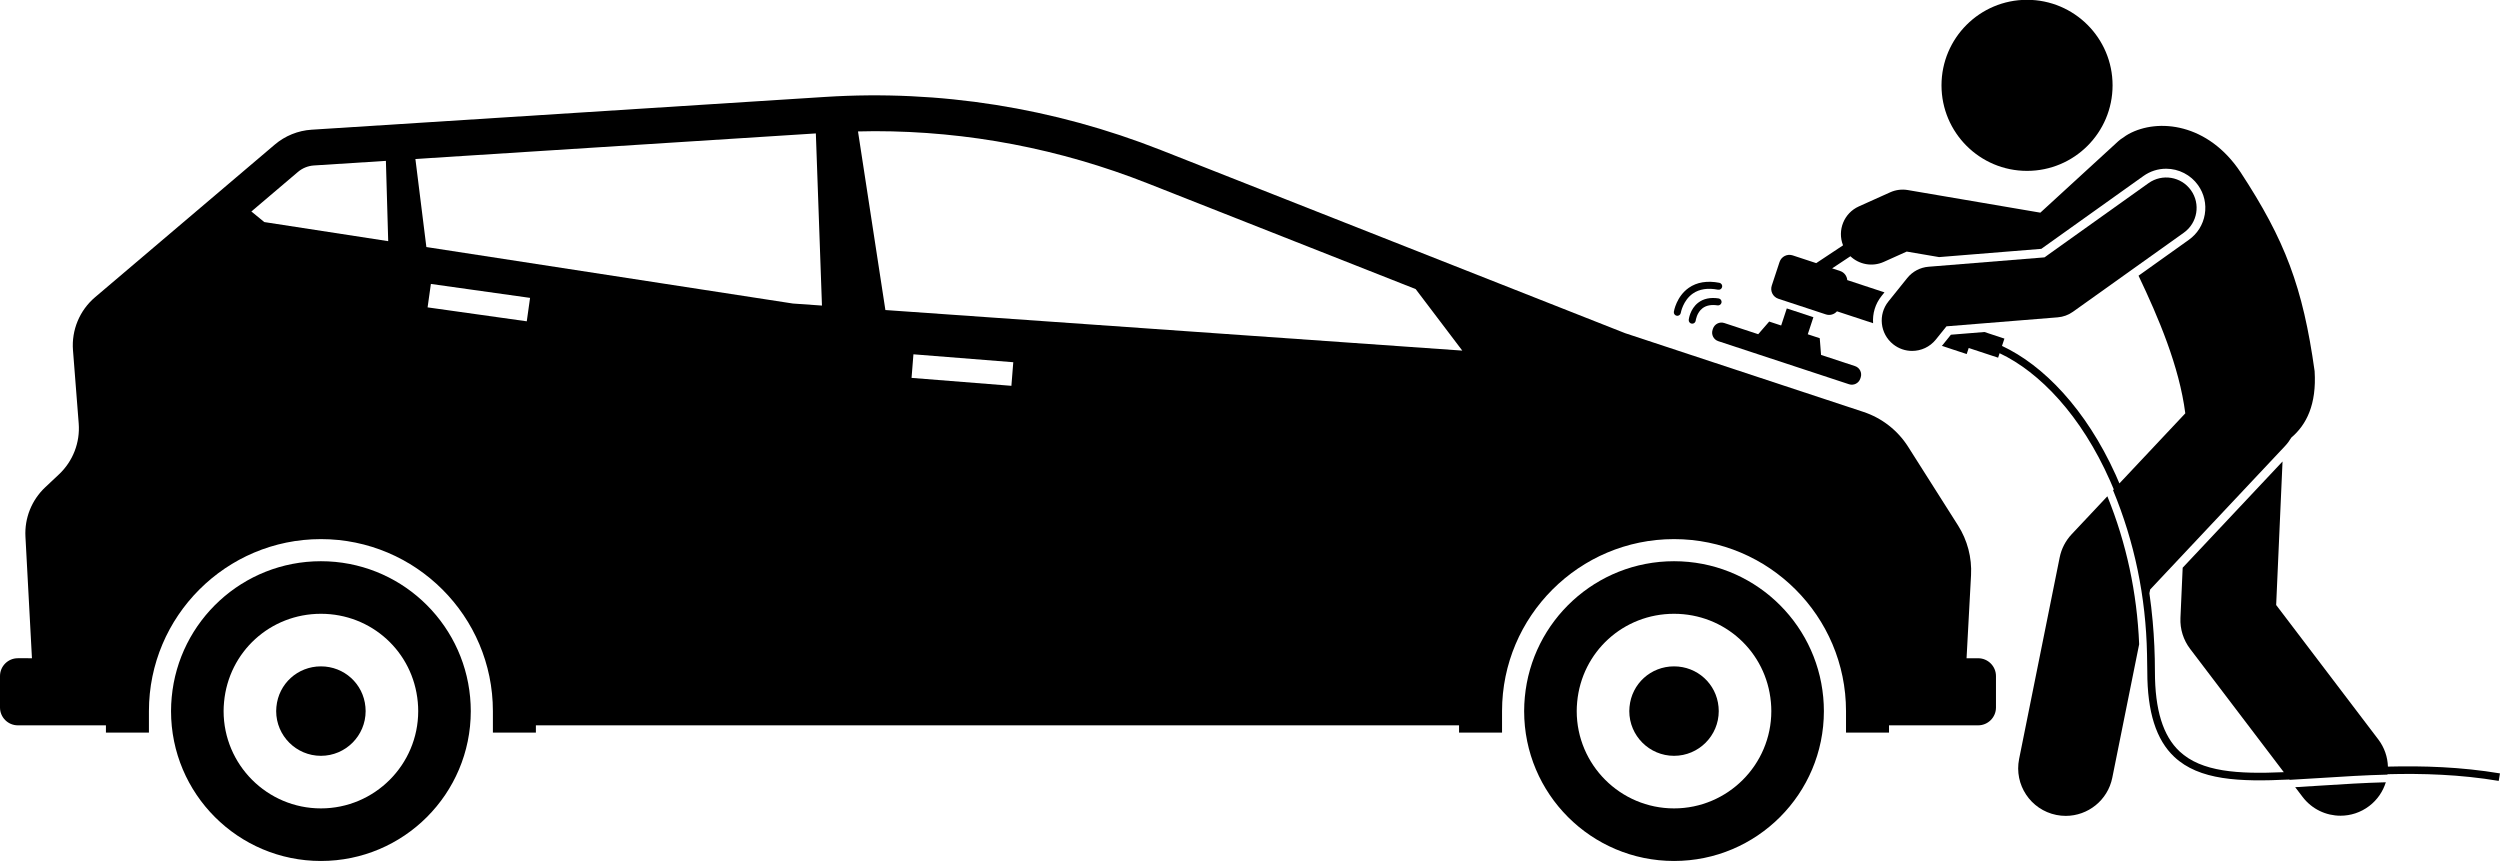 <?xml version="1.0" encoding="UTF-8"?>
<!DOCTYPE svg PUBLIC '-//W3C//DTD SVG 1.0//EN'
          'http://www.w3.org/TR/2001/REC-SVG-20010904/DTD/svg10.dtd'>
<svg height="176.4" preserveAspectRatio="xMidYMid meet" version="1.0" viewBox="0.0 167.9 512.0 176.4" width="512.0" xmlns="http://www.w3.org/2000/svg" xmlns:xlink="http://www.w3.org/1999/xlink" zoomAndPan="magnify"
><g id="change1_1"
  ><path d="M470.057,329.114l1.519,2c1.915,2.52,4.819,3.845,7.758,3.845c2.052,0,4.121-0.646,5.88-1.984 c1.68-1.276,2.82-2.994,3.4-4.866c-4.498,0.122-8.778,0.389-12.924,0.658C473.741,328.894,471.87,329.014,470.057,329.114 L470.057,329.114z"
    /><path d="M3.645,316.448h18.049v1.487h6.022H30.5v-4.403c0-19.422,15.801-35.222,35.222-35.222s35.222,15.8,35.222,35.222v4.403 h2.784h6.021v-1.487h189.064v1.487h6.021h2.784v-4.403c0-19.422,15.801-35.222,35.222-35.222s35.222,15.8,35.222,35.222v4.403 h2.784h6.022v-1.487h18.261c2.005,0,3.645-1.64,3.645-3.645v-6.45c0-2.005-1.64-3.645-3.645-3.645h-2.38l0.918-17.014 c0.194-3.589-0.737-7.149-2.662-10.184l-10.217-16.106c-2.138-3.371-5.378-5.897-9.168-7.149l-48.795-16.12l-95.074-37.502 c-21.983-8.671-45.372-12.376-68.725-10.885L63.82,194.463c-2.776,0.177-5.421,1.246-7.541,3.046l-36.815,31.268 c-3.16,2.684-4.84,6.722-4.517,10.855l1.171,14.987c0.305,3.905-1.178,7.738-4.032,10.421l-2.824,2.655 c-2.773,2.607-4.256,6.304-4.052,10.105l1.333,24.906H3.645c-2.005,0-3.645,1.64-3.645,3.645v6.45 C0,314.808,1.64,316.448,3.645,316.448L3.645,316.448z M186.687,245.292l0.383-4.83l20.448,1.622l-0.383,4.83L186.687,245.292z M87.571,230.849l0.674-4.798l20.312,2.855l-0.674,4.798L87.571,230.849z M168.338,230.481l-5.948-0.418l-75.069-11.569 l-2.247-18.034l82.012-5.236L168.338,230.481z M179.107,194.764c19.136,0,37.96,3.598,55.951,10.695l54.869,21.644l9.549,12.6 l-118.148-8.308l-5.61-36.576C176.849,194.792,177.982,194.764,179.107,194.764z M61.029,203.103 c0.91-0.773,2.067-1.241,3.258-1.316l14.745-0.941l0.474,16.444l-25.376-3.911l-2.648-2.167L61.029,203.103z"
    /><path d="M96.416,313.533c0-0.96-0.049-1.907-0.134-2.843c-1.436-15.619-14.564-27.852-30.557-27.852 c-15.996,0-29.126,12.233-30.56,27.852c-0.087,0.935-0.137,1.883-0.137,2.843c0,16.951,13.742,30.694,30.698,30.694 C82.675,344.227,96.416,330.484,96.416,313.533L96.416,313.533z M65.724,333.46c-10.99,0-19.93-8.939-19.93-19.927 c0-0.582,0.029-1.188,0.092-1.854c0.946-10.305,9.475-18.074,19.839-18.074c10.361,0,18.888,7.769,19.836,18.071 c0.059,0.65,0.088,1.26,0.088,1.857C85.649,324.521,76.711,333.46,65.724,333.46z"
    /><path d="M74.882,313.533c0-0.266-0.015-0.556-0.043-0.871c-0.434-4.726-4.353-8.29-9.114-8.29c-4.763,0-8.683,3.564-9.118,8.305 c-0.031,0.326-0.045,0.606-0.045,0.856c0,5.051,4.111,9.16,9.163,9.16C70.774,322.693,74.882,318.584,74.882,313.533 L74.882,313.533z"
    /><path d="M373.533,313.533c0-0.96-0.049-1.907-0.134-2.843c-1.436-15.619-14.564-27.852-30.557-27.852 c-15.996,0-29.126,12.233-30.56,27.852c-0.087,0.935-0.137,1.883-0.137,2.843c0,16.951,13.742,30.694,30.698,30.694 C359.793,344.227,373.533,330.484,373.533,313.533L373.533,313.533z M342.842,333.46c-10.99,0-19.93-8.939-19.93-19.927 c0-0.582,0.029-1.188,0.091-1.854c0.946-10.305,9.475-18.074,19.839-18.074c10.361,0,18.888,7.769,19.836,18.071 c0.059,0.65,0.088,1.26,0.088,1.857C362.766,324.521,353.828,333.46,342.842,333.46z"
    /><path d="M351.999,313.533c0-0.266-0.015-0.556-0.043-0.871c-0.434-4.726-4.353-8.29-9.114-8.29c-4.763,0-8.683,3.564-9.118,8.305 c-0.03,0.326-0.045,0.606-0.045,0.856c0,5.051,4.111,9.16,9.163,9.16C347.891,322.693,351.999,318.584,351.999,313.533 L351.999,313.533z"
    /><path d="M431.588,269.538l-7.318,7.784c-1.243,1.323-2.092,2.967-2.45,4.746l-8.306,41.268c-1.061,5.27,2.351,10.401,7.621,11.462 c0.649,0.13,1.294,0.193,1.931,0.193c4.54,0,8.601-3.193,9.531-7.815l5.502-27.335 C437.665,289.286,435.481,279.122,431.588,269.538L431.588,269.538z"
    /><path d="M350.812,235.222l-0.077,0.234c-0.317,0.961,0.206,1.998,1.167,2.315l26.779,8.823c0.962,0.317,1.998-0.206,2.314-1.167 l0.077-0.234c0.317-0.961-0.206-1.998-1.167-2.315l-6.953-2.291l-0.269-3.42l-2.451-0.808l1.152-3.497l-5.45-1.796l-1.152,3.497 l-2.451-0.808l-2.25,2.59l-6.953-2.291C352.165,233.738,351.129,234.261,350.812,235.222z"
    /><circle cx="415.137" cy="185.379" r="17.518"
    /><path d="M489.046,324.902c-0.063-1.947-0.702-3.895-1.97-5.564l-20.918-27.532l1.305-29.393l-20.451,21.754l-0.457,10.292 c-0.101,2.273,0.597,4.509,1.973,6.32l19.193,25.262c-9.412,0.414-16.852-0.043-21.351-4.259 c-3.392-3.179-5.041-8.518-5.041-16.321c0-3.563-0.161-7-0.459-10.316c-0.176-1.959-0.399-3.876-0.67-5.747l0.154-0.766 l27.621-29.381c0.504-0.536,0.929-1.118,1.288-1.727c3.103-2.643,5.2-6.79,4.772-13.617c-2.404-17.248-6.08-26.858-15.162-40.726 c-6.663-10.048-16.898-11.115-22.914-7.84c-0.391,0.213-0.755,0.455-1.1,0.72c-0.371,0.218-0.725,0.476-1.055,0.779l-3.946,3.618 l-11.994,10.997l-27.145-4.63c-1.219-0.208-2.474-0.048-3.603,0.46l-6.429,2.893c-3.048,1.372-4.447,4.891-3.23,7.967l-5.494,3.646 l-4.822-1.589c-1.117-0.368-2.32,0.239-2.688,1.355l-1.595,4.84c-0.368,1.117,0.239,2.32,1.355,2.688l9.725,3.204 c0.841,0.277,1.731,0,2.276-0.63l7.398,2.437c-0.137-1.946,0.421-3.945,1.736-5.582l0.593-0.738l-7.62-2.511 c-0.064-0.831-0.615-1.583-1.456-1.86l-1.642-0.541l3.74-2.482c1.779,1.681,4.462,2.223,6.836,1.155l4.697-2.114l6.634,1.132 l20.933-1.691l20.912-14.916c1.368-0.976,2.977-1.491,4.652-1.491c2.591,0,5.033,1.258,6.535,3.364 c1.244,1.743,1.734,3.868,1.381,5.981c-0.354,2.113-1.509,3.961-3.253,5.205l-10.317,7.359c4.074,8.559,8.342,18.557,9.578,28.187 l-13.494,14.354c-0.255-0.602-0.512-1.202-0.777-1.788c-6.081-13.422-14.8-22.436-23.269-26.368l0.496-1.504l-4.093-1.349 l-6.868,0.555l-1.694,2.108c-0.049,0.062-0.106,0.115-0.157,0.175l5.088,1.676l0.409-1.242l6.026,1.986l0.302-0.917 c8.257,3.894,16.739,12.818,22.614,26.098c0.261,0.591,0.522,1.184,0.773,1.792l-0.154,0.164 c4.392,10.576,6.73,21.852,6.958,33.582c0.036,1.181,0.057,2.374,0.057,3.583c0,8.258,1.81,13.968,5.533,17.457 c5.1,4.779,13.268,5.142,23.561,4.63l0.051,0.067c2.13-0.107,4.346-0.249,6.671-0.4c4.283-0.278,8.708-0.554,13.381-0.671 c0.004-0.027,0.004-0.054,0.007-0.082c7.178-0.183,14.806,0.042,22.768,1.369l0.255-1.536 C503.954,324.953,496.27,324.721,489.046,324.902L489.046,324.902z"
    /><path d="M396.46,237.44l2.177-2.709l22.786-1.841c1.122-0.091,2.198-0.484,3.115-1.138l22.716-16.202 c2.801-1.998,3.452-5.888,1.454-8.689c-1.997-2.801-5.888-3.452-8.688-1.454l-21.315,15.203l-23.745,1.918 c-1.706,0.138-3.281,0.973-4.354,2.307l-3.857,4.8c-2.155,2.682-1.728,6.603,0.954,8.758c1.15,0.925,2.528,1.374,3.898,1.374 C393.423,239.768,395.229,238.971,396.46,237.44L396.46,237.44z"
    /><path d="M351.754,230.441c0.392,0.059,0.76-0.211,0.82-0.604c0.06-0.393-0.211-0.76-0.604-0.819 c-1.689-0.256-3.096,0.04-4.184,0.879c-1.68,1.296-1.924,3.409-1.934,3.498c-0.042,0.394,0.242,0.746,0.636,0.79 c0.027,0.003,0.054,0.005,0.08,0.005c0.361,0,0.672-0.272,0.715-0.639c0.002-0.016,0.198-1.61,1.392-2.522 C349.439,230.445,350.475,230.246,351.754,230.441z"
    /><path d="M343.399,232.567c0.039,0.006,0.078,0.009,0.117,0.009c0.346,0,0.65-0.25,0.709-0.602c0.004-0.025,0.446-2.546,2.472-3.956 c1.327-0.924,3.061-1.19,5.158-0.788c0.391,0.073,0.767-0.182,0.842-0.572c0.075-0.39-0.181-0.767-0.572-0.842 c-2.499-0.477-4.607-0.13-6.265,1.031c-2.525,1.768-3.035,4.769-3.055,4.896C342.742,232.135,343.008,232.503,343.399,232.567z"
  /></g
></svg
>
